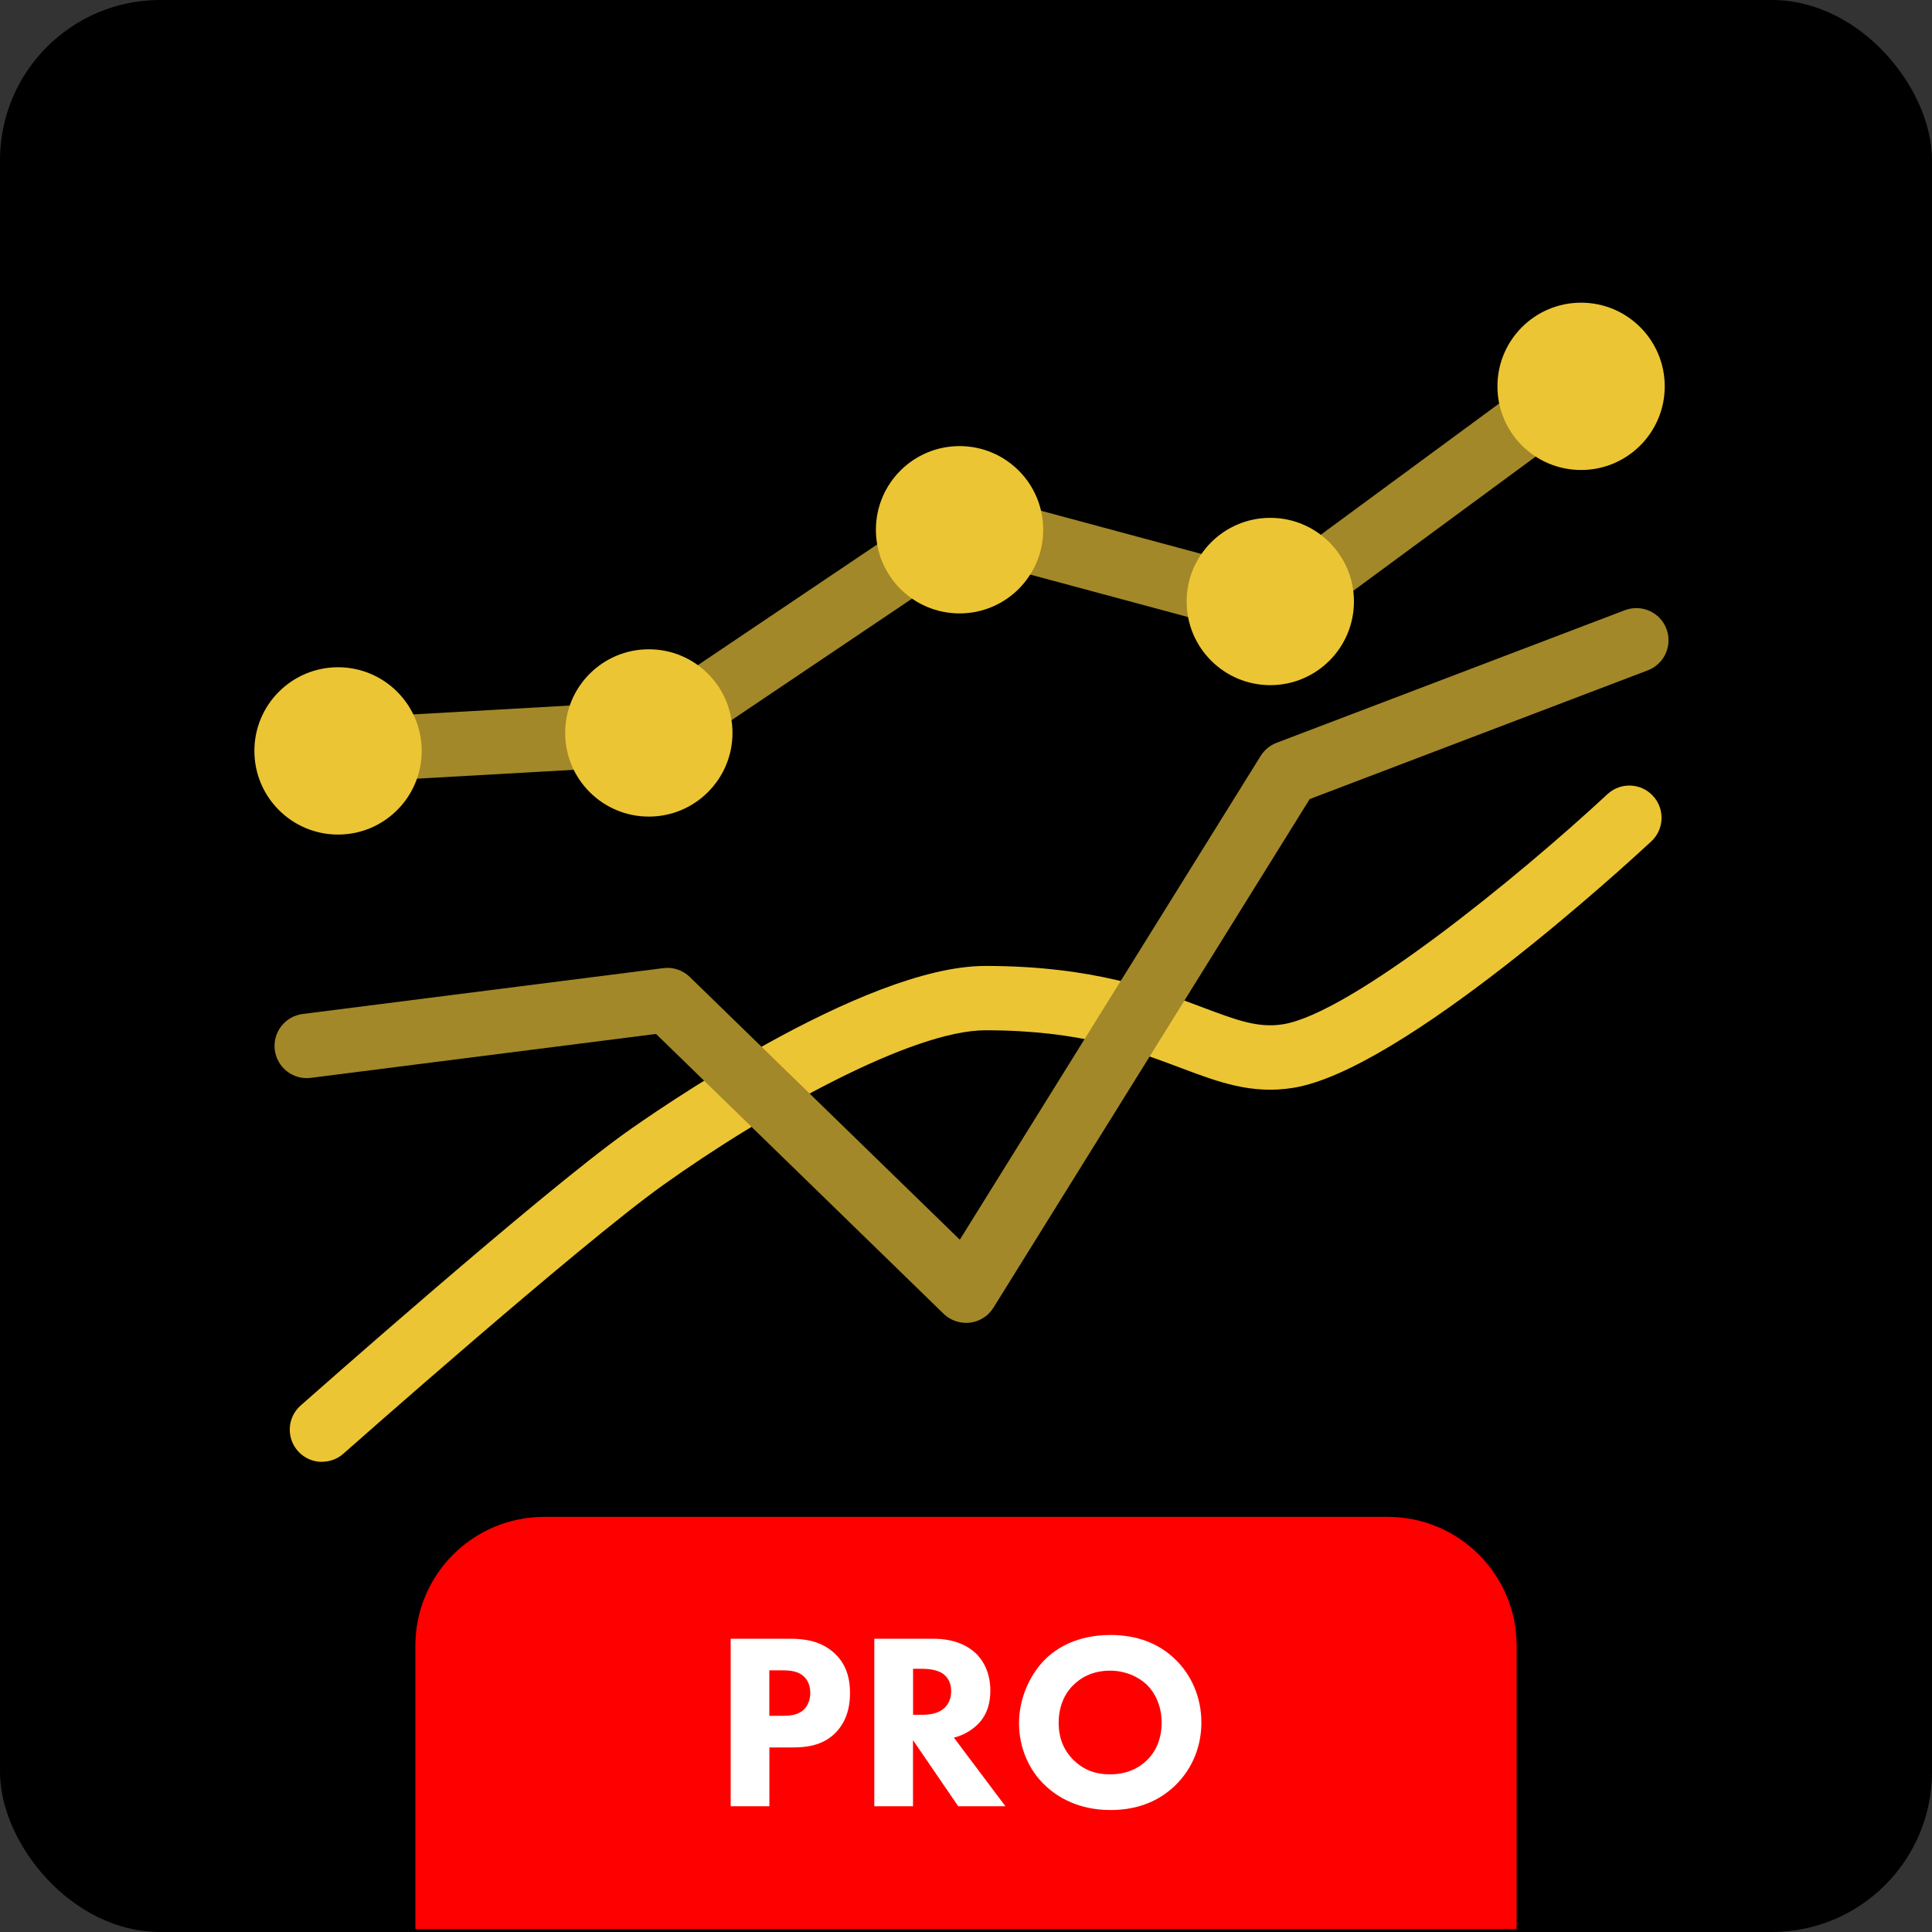 <?xml version="1.0" encoding="UTF-8"?><svg id="a" xmlns="http://www.w3.org/2000/svg" viewBox="0 0 300 300"><rect x="0" y="0" width="300" height="300" fill="#333333" stroke="none"/><defs><style>.b{fill:#a28828;}.c{fill:#fff;}.d{fill:red;}.e{fill:#ecc534;}</style></defs><rect width="300" height="300" rx="24.87" ry="24.87"/><path class="d" d="M84.5,235.54h131c11.04,0,20,8.96,20,20v44H64.5v-44c0-11.04,8.96-20,20-20Z"/><path class="c" d="M122.62,254.46c2.26,0,4.76.31,6.83,2.14,2.22,1.95,2.54,4.52,2.54,6.32,0,3.28-1.25,5.11-2.22,6.12-2.07,2.11-4.8,2.3-6.63,2.3h-3.67v9.13h-6.01v-26.01h9.17ZM119.46,266.43h2.14c.82,0,2.26-.04,3.24-.98.55-.55.98-1.44.98-2.57s-.39-1.99-.98-2.54c-.9-.86-2.18-.97-3.35-.97h-2.03v7.06Z"/><path class="c" d="M144.89,254.46c3.31,0,5.38,1.09,6.63,2.26,1.09,1.05,2.26,2.92,2.26,5.81,0,1.64-.35,3.67-2.03,5.3-.9.86-2.18,1.64-3.63,1.99l8,10.65h-7.33l-7.02-10.26v10.26h-6.01v-26.01h9.13ZM141.77,266.27h1.37c1.09,0,2.57-.12,3.59-1.13.43-.43.97-1.25.97-2.54,0-1.48-.7-2.26-1.21-2.65-.97-.74-2.54-.82-3.31-.82h-1.4v7.14Z"/><path class="c" d="M182.49,257.66c2.46,2.38,4.06,5.81,4.06,9.83,0,3.47-1.25,7.02-4.06,9.75-2.42,2.34-5.69,3.82-10.06,3.82-4.88,0-8.19-1.95-10.14-3.82-2.5-2.34-4.06-5.85-4.06-9.67s1.68-7.53,4.02-9.87c1.75-1.76,4.99-3.82,10.18-3.82,4.06,0,7.45,1.25,10.06,3.78ZM166.69,261.63c-1.13,1.09-2.3,3-2.3,5.89,0,2.38.78,4.29,2.38,5.85,1.68,1.6,3.55,2.15,5.58,2.15,2.65,0,4.52-.98,5.77-2.22,1.01-.97,2.26-2.81,2.26-5.81,0-2.69-1.09-4.68-2.26-5.85-1.29-1.25-3.35-2.22-5.73-2.22s-4.29.82-5.69,2.22Z"/><polygon class="b" points="52.77 121.59 52.21 111.61 100.02 108.9 149.03 75.91 197.16 88.87 244.4 54.11 250.33 62.16 199.21 99.78 150.83 86.76 103.33 118.73 52.77 121.59"/><circle class="e" cx="245.51" cy="59.99" r="12.99"/><circle class="e" cx="197.25" cy="93.4" r="12.99"/><circle class="e" cx="149" cy="82.26" r="12.99"/><circle class="e" cx="100.75" cy="113.81" r="12.99"/><circle class="e" cx="52.49" cy="116.6" r="12.99"/><path class="e" d="M50,227c-1.38,0-2.76-.57-3.75-1.69-1.83-2.07-1.64-5.23.43-7.06,1.51-1.33,37.07-32.79,50.41-42.33,3.71-2.65,36.85-25.93,55.91-25.93,16.68,0,26.58,3.73,33.81,6.46,5.15,1.94,8.54,3.22,12.4,2.6,10.52-1.69,36.49-22.81,50.39-35.73,2.02-1.88,5.19-1.77,7.07.26,1.88,2.02,1.76,5.19-.26,7.07-3.91,3.63-38.65,35.55-55.61,38.27-6.47,1.04-11.59-.89-17.51-3.12-6.87-2.59-15.43-5.82-30.28-5.82-11.27,0-33.87,12.48-50.09,24.07-12.92,9.23-49.23,41.35-49.59,41.67-.95.84-2.13,1.26-3.31,1.26Z"/><path class="b" d="M150,205.41c-1.29,0-2.55-.5-3.49-1.42l-44.64-43.44-53.61,6.82c-2.74.35-5.24-1.59-5.59-4.33s1.59-5.24,4.33-5.59l56-7.12c1.52-.2,3.03.32,4.12,1.38l41.92,40.79,46.72-75.13c.58-.93,1.44-1.64,2.47-2.03l54.08-20.59c2.58-.98,5.47.31,6.45,2.89.98,2.58-.31,5.47-2.89,6.45l-52.5,19.99-49.11,78.98c-.8,1.29-2.14,2.14-3.64,2.32-.2.03-.4.04-.61.04Z"/></svg>